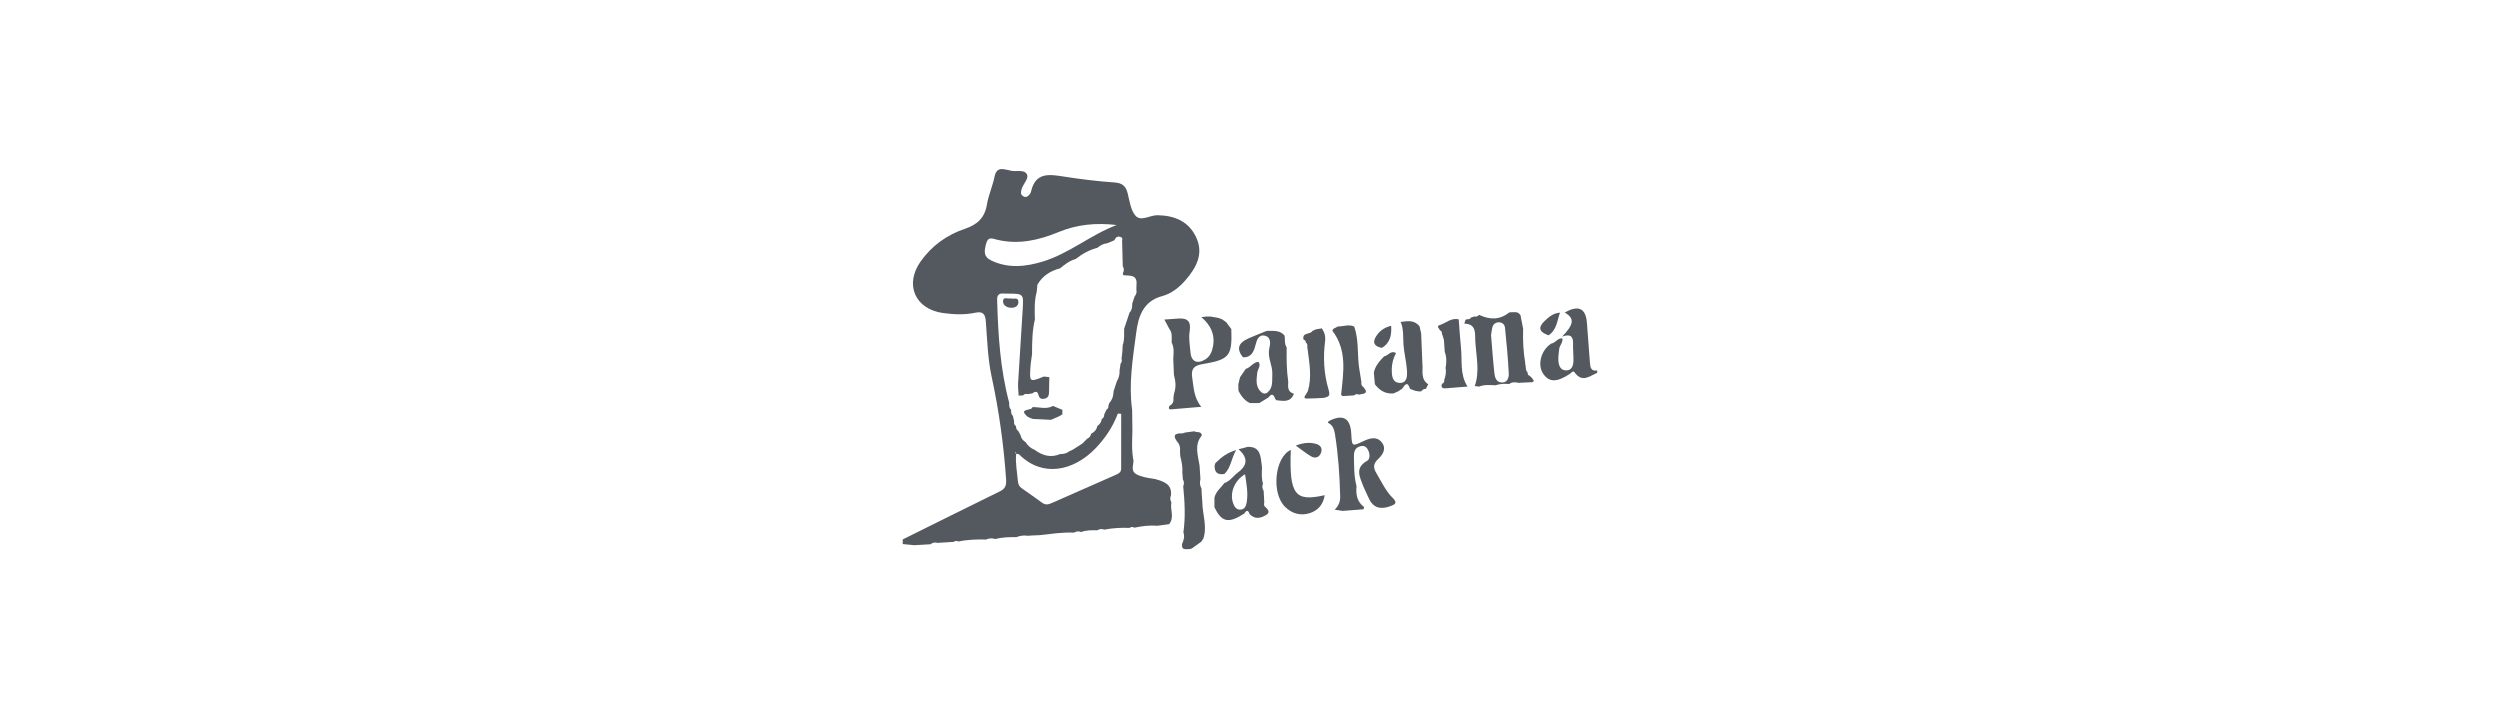 <svg xmlns="http://www.w3.org/2000/svg" id="a" viewBox="0 0 1042.32 299.43"><g id="b"><g><path d="M488.4,209.43c-.68,3,1.41,6.3-.99,9.12-1.62,.22-3.24,.43-4.86,.65-3.26-.27-6.46,.15-9.64,.81-.67-.46-1.31-.36-1.94,.08-3.55-.12-7.08,.05-10.57,.74-1.02-.42-2-.29-2.93,.28-2.28-.1-4.54-.08-6.73,.71-1.02-.43-2-.35-2.93,.25-4.88-.22-9.68,.55-14.5,1.06-.96,.04-1.91,.08-2.87,.12l-1.91,.13c-1.68-.3-3.29,0-4.86,.58-2.91-.03-5.81-.01-8.65,.79-1.32-.43-2.62-.4-3.89,.19-3.87-.08-7.74,.02-11.55,.83-.69-.37-1.34-.3-1.96,.15-2.24,.14-4.48,.28-6.73,.42-1.06-.28-2.05-.19-2.92,.57-2.24,.13-4.49,.26-6.73,.4-1.62-.16-3.25-.32-4.87-.48v-1.93c13.5-6.69,26.97-13.42,40.51-20.04,2.26-1.1,2.75-2.52,2.59-4.95-.99-14.44-2.97-28.69-6.03-42.86-1.62-7.49-1.84-15.31-2.42-23-.23-3.1-1.19-4.35-4.41-3.67-4.44,.95-8.9,.74-13.4,.13-11.68-1.59-16.23-11.86-9.33-21.57,4.6-6.47,10.87-11.01,18.33-13.51,5.22-1.75,8.34-4.57,9.26-10.16,.65-3.93,2.39-7.68,3.17-11.6,.61-3.04,2.16-3.59,4.76-2.95,.47,.12,.97,.11,1.42,.27,2.4,.9,5.85-.58,7.21,1.48,1.24,1.88-1.54,4.16-2.11,6.45-.32,1.25-.48,2.18,.7,2.89,1.29,.78,2.11-.09,2.82-1,.28-.36,.4-.85,.52-1.31,1.86-7.54,7.26-6.88,13.12-5.96,7.14,1.13,14.33,2.03,21.54,2.52,3.37,.23,4.78,1.55,5.55,4.61,.82,3.25,1.28,7.13,3.36,9.37,2.24,2.4,5.99-.4,9.16-.32,7.21,.16,13.01,2.63,16.08,9.35,3.11,6.8,.02,12.45-4.36,17.58-2.66,3.12-6.05,5.79-9.81,6.78-8.19,2.18-10.03,8.83-10.89,15.32-1.4,10.61-3.21,21.31-1.69,32.12l.11,8.66c-.1,4.18-.39,8.37,.45,12.51,.03,1.99-1.32,4.3,1.29,5.71,2.11,1.12,4.43,1.46,6.74,1.81l.96,.15c3.48,1.04,7.09,1.94,6.65,6.81-.45,1-.38,1.98,.16,2.93Zm-64.8-31.8c0,.84,.18,1.6,.97,2.07l.96,1.8c.21,1.28,.96,2.16,2.04,2.8,.92,1.46,2.11,2.59,3.75,3.22,3.28,2.42,6.78,3.48,10.74,1.77,1.41,.04,2.71-.26,3.83-1.18l1.45-.66,1.52-.98,2.26-1.45,.26-.2,1.73-1.73,.19-.19c.92-.39,1.4-1.12,1.63-2.06,1.36-.67,2.27-1.71,2.57-3.22,1.07-.69,1.65-1.68,1.87-2.92,.75-.42,1.02-1.09,1.01-1.92l.93-1.94c.7-.47,.94-1.13,.82-1.94,.25-.19,.33-.44,.26-.74,1.31-1.42,1.87-3.12,1.89-5.03l1.36-4.13c.87-1.41,1.22-2.95,1.14-4.59l.43-2.84c.53-.59,.64-1.26,.39-2l.33-2.85,.05-.96,.11-1.93c.85-2.21,.5-4.52,.6-6.79,.75-2.24,1.5-4.49,2.25-6.73,1.07-1.06,1.11-2.43,1.13-3.8l.97-2.91c.77-.85,.97-1.83,.74-2.93l.05-1.93c.45-4.63-3.13-3.61-5.66-4.04,.16-.27,.14-.53-.04-.78,.57-.97,.58-1.94-.02-2.91-.09-3.53-.19-7.05-.28-10.58,.21-.8,.18-1.43-.82-1.69-1.3-.33-1.93,.35-2.37,1.41l-2.4,1.04-.89,.3c-1.52,.12-2.7,.94-3.85,1.83-3.34,.89-6.31,2.51-9,4.66-2.53,.69-4.54,2.25-6.5,3.88-4.05,1.08-7.39,3.13-9.5,6.88l-.25,2.83c-1.06,3.82-.89,7.72-.78,11.62-1.14,4.75-1.17,9.59-1.18,14.43-.23,1.85-.57,3.7-.68,5.56-.38,6.18-.35,6.18,5.62,3.81,.75,.08,1.51,.17,2.26,.25-.04,2.04-.09,4.07-.12,6.11-.02,1.33-.22,2.47-1.81,2.85-1.55,.37-2.25-.16-2.65-1.7-.39-1.52-1.45-1.35-2.49-.49l-1.88,.31c-.77-.18-1.47-.1-2.02,.54l-1.82,.09c-.09-1.76-.33-3.52-.23-5.26,.6-10.27,1.3-20.54,1.92-30.81,.39-6.43,.34-6.43-6.27-6.46-.64,0-1.29,.02-1.93-.03-1.93-.13-2.51,.91-2.46,2.65,.4,14.46,1.26,28.87,5.04,42.93-.1,1.08,.01,2.11,.79,2.95-.07,.95,.05,1.84,.76,2.55l.49,2.21c-.11,.82,.03,1.54,.82,2l-.02-.04Zm.06,11.56l-.15-.64-.38,.18,.55,.44c-.42,3.87,.41,7.65,.71,11.47,.1,1.19,.53,2.16,1.51,2.86,2.88,2.04,5.78,4.04,8.62,6.13,1.38,1.02,2.63,.71,4.04,.08,8.79-3.9,17.59-7.75,26.39-11.63,1.17-.52,2.48-1.03,2.49-2.6,.03-7.65,.01-15.29,.01-22.94l-1.38-.12c-2.14,5.66-5.43,10.55-9.63,14.82-8.77,8.92-21.62,12.1-31.53,2.24-.26-.26-.83-.2-1.25-.3Zm41.92-95.37c-8.44-1-16.43-.28-24.09,2.88-8.3,3.43-16.79,5.41-25.75,3.25-2.15-.52-3.84-1.43-4.64,1.79-.72,2.9-1.18,5.23,2.13,6.84,7.16,3.47,14.53,2.61,21.61,.44,11.01-3.37,19.97-11.17,30.75-15.21Z" fill="#54595f"></path><path d="M652.38,130.32c5.69-3.26,8.77-1.85,9.25,4.27,.43,5.56,.81,11.13,1.26,16.69,.15,1.8,.4,3.66,3.03,3.16v.97c-3.18,1.44-6.33,4.28-9.46-.2-.6-.85-1.31,.25-1.92,.65-5.39,3.58-8.61,3.59-11.08,.06-2.62-3.74-.99-9.98,3.32-12.68,1.74-.22,2.58-2.38,4.63-2.16,.31,1.76-1.19,2.93-1.35,4.47-.16,1.58-.43,3.19-.33,4.76,.13,1.99,.78,4.07,3.17,4.12,2.47,.05,3.06-2.03,3.11-4.05,.06-2.4-.23-4.8-.16-7.19,.08-2.9-1.07-4.13-4.56-2.83,5.07-5.25,5.2-7.69,1.1-10.03Z" fill="#54595f"></path><path d="M568.49,212.34c-2.89,.22-5.79,.45-8.68,.67-1.12-.17-2.24-.34-3.36-.51,1.6-1.51,2.37-3.28,2.31-5.55-.21-8.67-.8-17.3-2.16-25.86-.32-2.04-.92-3.96-3-4.84,.26-.44,.3-.64,.42-.7q8.84-4.52,9.36,5.25c.29,5.43,.27,5.4,5.06,3.13,2.55-1.21,5.41-2.11,7.52,.34,2.26,2.62,.67,5.24-1.42,7.17-2.06,1.91-2.04,3.59-.67,5.86,2.15,3.57,3.88,7.47,6.88,10.39,2.11,2.06,.63,2.71-.88,3.28-3.61,1.37-6.91,1.24-8.93-2.72-.92-1.82-1.71-3.7-2.56-5.55-1.39-3.82-3.71-7.59,1.69-10.62,1.36-.76,1.13-3.57-.19-5.26-.75-.97-1.93-1.07-3.05-.68-2.01,.71-2.38,2.41-2.34,4.24,.09,4.12,.01,8.26,1.08,12.3-.29,3.39,.14,6.52,3.16,8.71-.08,.31-.16,.63-.23,.94Z" fill="#54595f"></path><path d="M488.49,142.8c-.03-1.98,.41-4.05-1.02-5.78l-2.01-3.79,5.74-.41c4.05-.32,5.48,1.27,4.79,5.47-.46,2.77,.13,5.73,.35,8.59,.29,3.83,2.78,5.04,6.12,3.01,2.08-1.26,2.89-3.33,3.29-5.58,.89-5.03-1.13-8.91-4.87-12.09l1.96-.24h1.9c1.08,.19,2.16,.38,3.24,.56,.53,.21,1.06,.41,1.6,.62,.55,.38,1.09,.76,1.64,1.14,.72,.97,1.44,1.94,2.16,2.91,.37,11.21-.71,12.72-12.03,14.6-3.69,.61-4.84,2.12-4.28,5.67,.65,4.05,.59,8.26,3.8,12.13-4.42,.37-8.45,.7-12.48,1.05-1.28,.11-1.14-.6-.85-1.41,1.34-.68,1.88-1.77,1.68-3.24l.25-1.87c.93-2.61,.72-5.21-.03-7.81l-.27-6.7c.11-2.31,.45-4.64-.67-6.82Z" fill="#54595f"></path><path d="M635.06,159.51l-1.91,.12c-1.37-.32-2.71-.43-3.93,.5-1.94-.24-3.85-.09-5.73,.5-2.29-.08-4.59-.35-6.8,.54-.61-.07-1.21-.14-1.82-.21,2.18-6.24,.56-12.55,.22-18.82-.17-3.11,.55-7.1-4.57-7.21l.51-1.67c.3,0,.58-.07,.84-.22,.62,.14,1.08-.05,1.38-.62l1.48-.48c.79,.18,1.45-.05,1.96-.68,4.38,2.1,8.6,2.2,12.55-1l.96-.09h1.94l.9,.28,.88,.88c.37,1.91,.74,3.82,1.12,5.74-.15,4.85,.07,9.69,.91,14.48-.02,.11-.09,.24-.06,.34,.05,.21,.15,.41,.23,.62-.06,1.06,.08,2.07,.83,2.9-.08,.6,.14,1.03,.73,1.24l-.04-.05c.38,.33,.76,.67,1.15,1-.05,.59,1.46,1.08,.1,1.74l-3.83,.18Zm-13.39-19.73c.49,5.81,.83,10.92,1.41,16.01,.2,1.73,.85,3.65,3.1,3.69,2.4,.04,2.95-2.18,2.87-3.72-.31-6.38-.93-12.75-1.57-19.11-.14-1.36-1.14-2.31-2.66-2.27-1.49,.04-2.35,.96-2.67,2.33-.28,1.24-.4,2.51-.48,3.08Z" fill="#54595f"></path><path d="M528.88,137.93c2.42,.06,4.95-.22,6.71,2.02,.24,1.63-.15,3.38,.86,4.88-.06,4.81-.05,9.61,.66,14.38-.14,2.09-.32,4.2,2.35,4.96-1.42,3.8-4.51,2.98-7.41,2.68-.83-1.12-1.12-3.83-3.25-1.1-1.26,.76-2.52,1.53-3.78,2.29-1.29,0-2.58,0-3.87,.01-2.26-.99-3.58-2.89-4.73-4.95l-.1-.96-.03-1.93,.72-2.92c.79-1.16,1.58-2.32,2.37-3.49,2.03-.5,3.06-2.87,5.35-2.92,1.15,1.7-.4,3.02-.55,4.52-.3,2.87-.83,5.82,1.67,8.1,.79,.72,1.82,.81,2.64,.11,2.4-2.06,1.82-4.88,1.97-7.59,.2-3.66-2.11-6.94-1.25-10.72,.44-1.94,.85-4.62-1.74-5.31-2.68-.71-3.49,1.79-4,3.81-.73,2.85-1.71,5.24-5.23,5.19-2.75-3.43-2.08-5.95,2.18-7.87,2.47-1.11,5-2.06,7.5-3.09l.96-.11Z" fill="#54595f"></path><path d="M493.15,199.8l-.12-1.93-.1-.96c.21-2.32-.32-4.54-.85-6.77l-.11-1.91c.17-1.41-.02-2.72-.97-3.84-1.97-2.48-1.67-3.83,1.79-3.71,.44,.02,.89-.23,1.34-.35,1.28-.17,2.55-.35,3.83-.52,.96,.71,2.86-.25,3.12,1.73l-.09,.11c-3.16,3.91-1.5,8.17-.87,12.35,.13,1.92,.25,3.84,.38,5.76-.38,1.36-.25,2.66,.42,3.9,.05,.97,.1,1.94,.16,2.91,.07,.95,.14,1.9,.21,2.84,.05,5.04,2.11,10.03,.43,15.12-.29,.44-.58,.88-.87,1.31-1.29,.93-2.57,1.85-3.86,2.78l-.91,.31c-1.49-.09-3.61,.76-3.24-2.15,.69-1.55,1.18-3.13,.55-4.83,.91-6.41,.55-12.81-.08-19.21,.45-1,.38-1.98-.15-2.94Z" fill="#54595f"></path><path d="M527.81,211.59c2.23,2.15,.58,2.99-1.26,3.81-2.14,.96-3.99,.54-5.6-1.11-.56-1.79-1.3-1.56-2.14-.19-6.63,4.28-9.53,3.65-12.49-2.69l.02-3.93c.6-2.57,2.68-4.12,4.15-6.09,2.37-.76,3.66-2.92,5.54-4.32,4.23-3.14,4.31-6.21,.36-9.79l1.82-.43c.66-.18,1.31-.37,1.97-.55,5.48-.12,5.36,4.04,5.89,7.7l.09,.96c-.07,2.25-.26,4.51,.42,6.71-.43,1.04-.36,2.03,.27,2.97,.09,1.6,.18,3.2,.26,4.8-.2,.85-.19,1.64,.69,2.14Zm-8.72-13.86c-4.37,2.51-6.46,7.78-5.01,11.93,.5,1.45,1.22,2.79,2.89,2.82,2.09,.04,2.6-1.72,2.85-3.3,.6-3.82-.15-7.56-.73-11.45Z" fill="#54595f"></path><path d="M592.59,163.15c-1.7,.23-3.21-.41-4.72-1.05-1.02-3.28-2.13-1.78-3.24-.06l-1.68,1.11-1.96,.88c-3.36,.3-5.81-1.25-7.77-3.82-.14-1.62-.29-3.24-.43-4.86,.57-2.82,2.4-4.83,4.3-6.8,1.65-.12,2.56-2.61,4.95-1.37-1.11,2.15-1.77,4.39-1.78,6.8-.01,2.53,.17,5.44,3.13,5.65,3.35,.23,3.36-2.95,3.2-5.29-.24-3.55-1.19-7.3-1.43-10.53-.24-3.15,.15-6.44-1.17-9.59,2.86-.38,5.75-.9,7.87,1.86l.66,2.94,.51,12.48c.35,3.04-.89,6.52,2.44,8.72-.32,.64-.65,1.27-.97,1.91-.82,0-1.47,.32-1.91,1.02Z" fill="#54595f"></path><path d="M538.17,187.58c-.67,18.57,1.64,21.74,14.13,18.87-.59,3.94-2.84,6.44-6.31,7.52-3.76,1.16-7.29,.2-10.18-2.62-5.87-5.73-4.34-20.73,2.35-23.77Z" fill="#54595f"></path><path d="M564.53,164.85l-4.77,.3c-.21-.21-.63-.44-.61-.63,.94-9.16,2.61-18.42-3.63-26.61-.08-.11,.26-.54,.4-.82l1.92-.99c2.25,.05,4.5-1,6.74,.03,2.06,5.66,1.22,11.68,2.12,17.49,.29,1.88,.6,3.77,.9,5.65-.11,.83-.03,1.6,.8,2.07,2.6,2.9-.04,2.8-1.83,3.19-.74-.3-1.43-.28-2.03,.33Z" fill="#54595f"></path><path d="M548.75,137.3l2.38-.41c1.05,1.7,1.62,3.16,1.32,5.54-.85,6.68-.46,13.58,1.46,19.98,.9,3.03-.19,2.91-1.91,3.47-2.34,.11-4.67,.29-7.01,.29-1.75,0-1.04-.94-.52-1.74,.27-.44,.54-.88,.8-1.32,1.76-5.8,.66-11.58-.07-17.37l-.16-.96c.09-.75,.11-1.48-.6-1.99-.02-.65-.34-1.05-.97-1.22-.69-3.19,2.92-1.95,3.72-3.61l1.55-.68Z" fill="#54595f"></path><path d="M602.16,158.3c.54-1.55,.91-3.13,.53-4.78,.44-2.31,.5-4.59-.34-6.84-.11-1.6-.21-3.19-.32-4.79-.14-.53-.29-1.06-.43-1.59l-.46-1.3c.09-.61-.15-1.02-.73-1.23-.3-.75-1.72-1.74-.18-2.23,2.63-.84,4.84-3.17,7.95-2.38,.31,3.92,.53,7.85,.94,11.76,.58,5.46-.55,11.23,2.74,16.24-3.01,.24-6.01,.47-9.02,.73-1.41,.12-2.15-.29-1.65-1.85,.8-.31,1.09-.91,.96-1.74Z" fill="#54595f"></path><path d="M540.25,185.78c3.04-1.18,5.66-1.46,8.33-.75,2.1,.55,2.93,2.01,2.09,3.98-.75,1.76-2.42,2.21-4,1.28-2.15-1.26-4.1-2.85-6.42-4.51Z" fill="#54595f"></path><path d="M650.41,130.34c-1.2,3.35-1.35,7.24-4.79,9.47-3.88-1.4-4.49-3.19-1.72-5.89,1.78-1.74,3.77-3.42,6.51-3.57Z" fill="#54595f"></path><path d="M515.4,187.66c-2.02,3.13-2.05,7.23-4.92,9.94-2.89,.52-4.21-.72-4.07-3.61l.36-.95c2.45-2.47,5.2-4.47,8.62-5.38Z" fill="#54595f"></path><path d="M580.01,135.84c.23,3.7-.3,7.08-3.86,9.19-4.3-.82-3.67-3.3-1.72-5.79,1.36-1.74,3.34-2.9,5.58-3.4Z" fill="#54595f"></path><path d="M430.42,169.73c2.86-.07,5.79,1.09,8.57-.48,1.32,.54,2.64,1.08,3.95,1.61,0,.63,0,1.26,0,1.88h.02l-1.38,.82c-1.13,.49-2.26,.99-3.39,1.48-2.59-.13-5.17-.26-7.76-.39l-.18-.22-.28,.06c-.49-.23-.97-.47-1.46-.7-4.42-3.73,2-2.37,1.91-4.07Z" fill="#54595f"></path><path d="M421.3,124.4c1.13,.46,3.25-.73,3.31,1.46,.06,1.88-1.61,2.59-3.32,2.45-1.71-.13-3.23-1.15-3.08-2.9,.16-1.83,2-.66,3.09-1.02Z" fill="#54595f"></path></g></g></svg>
